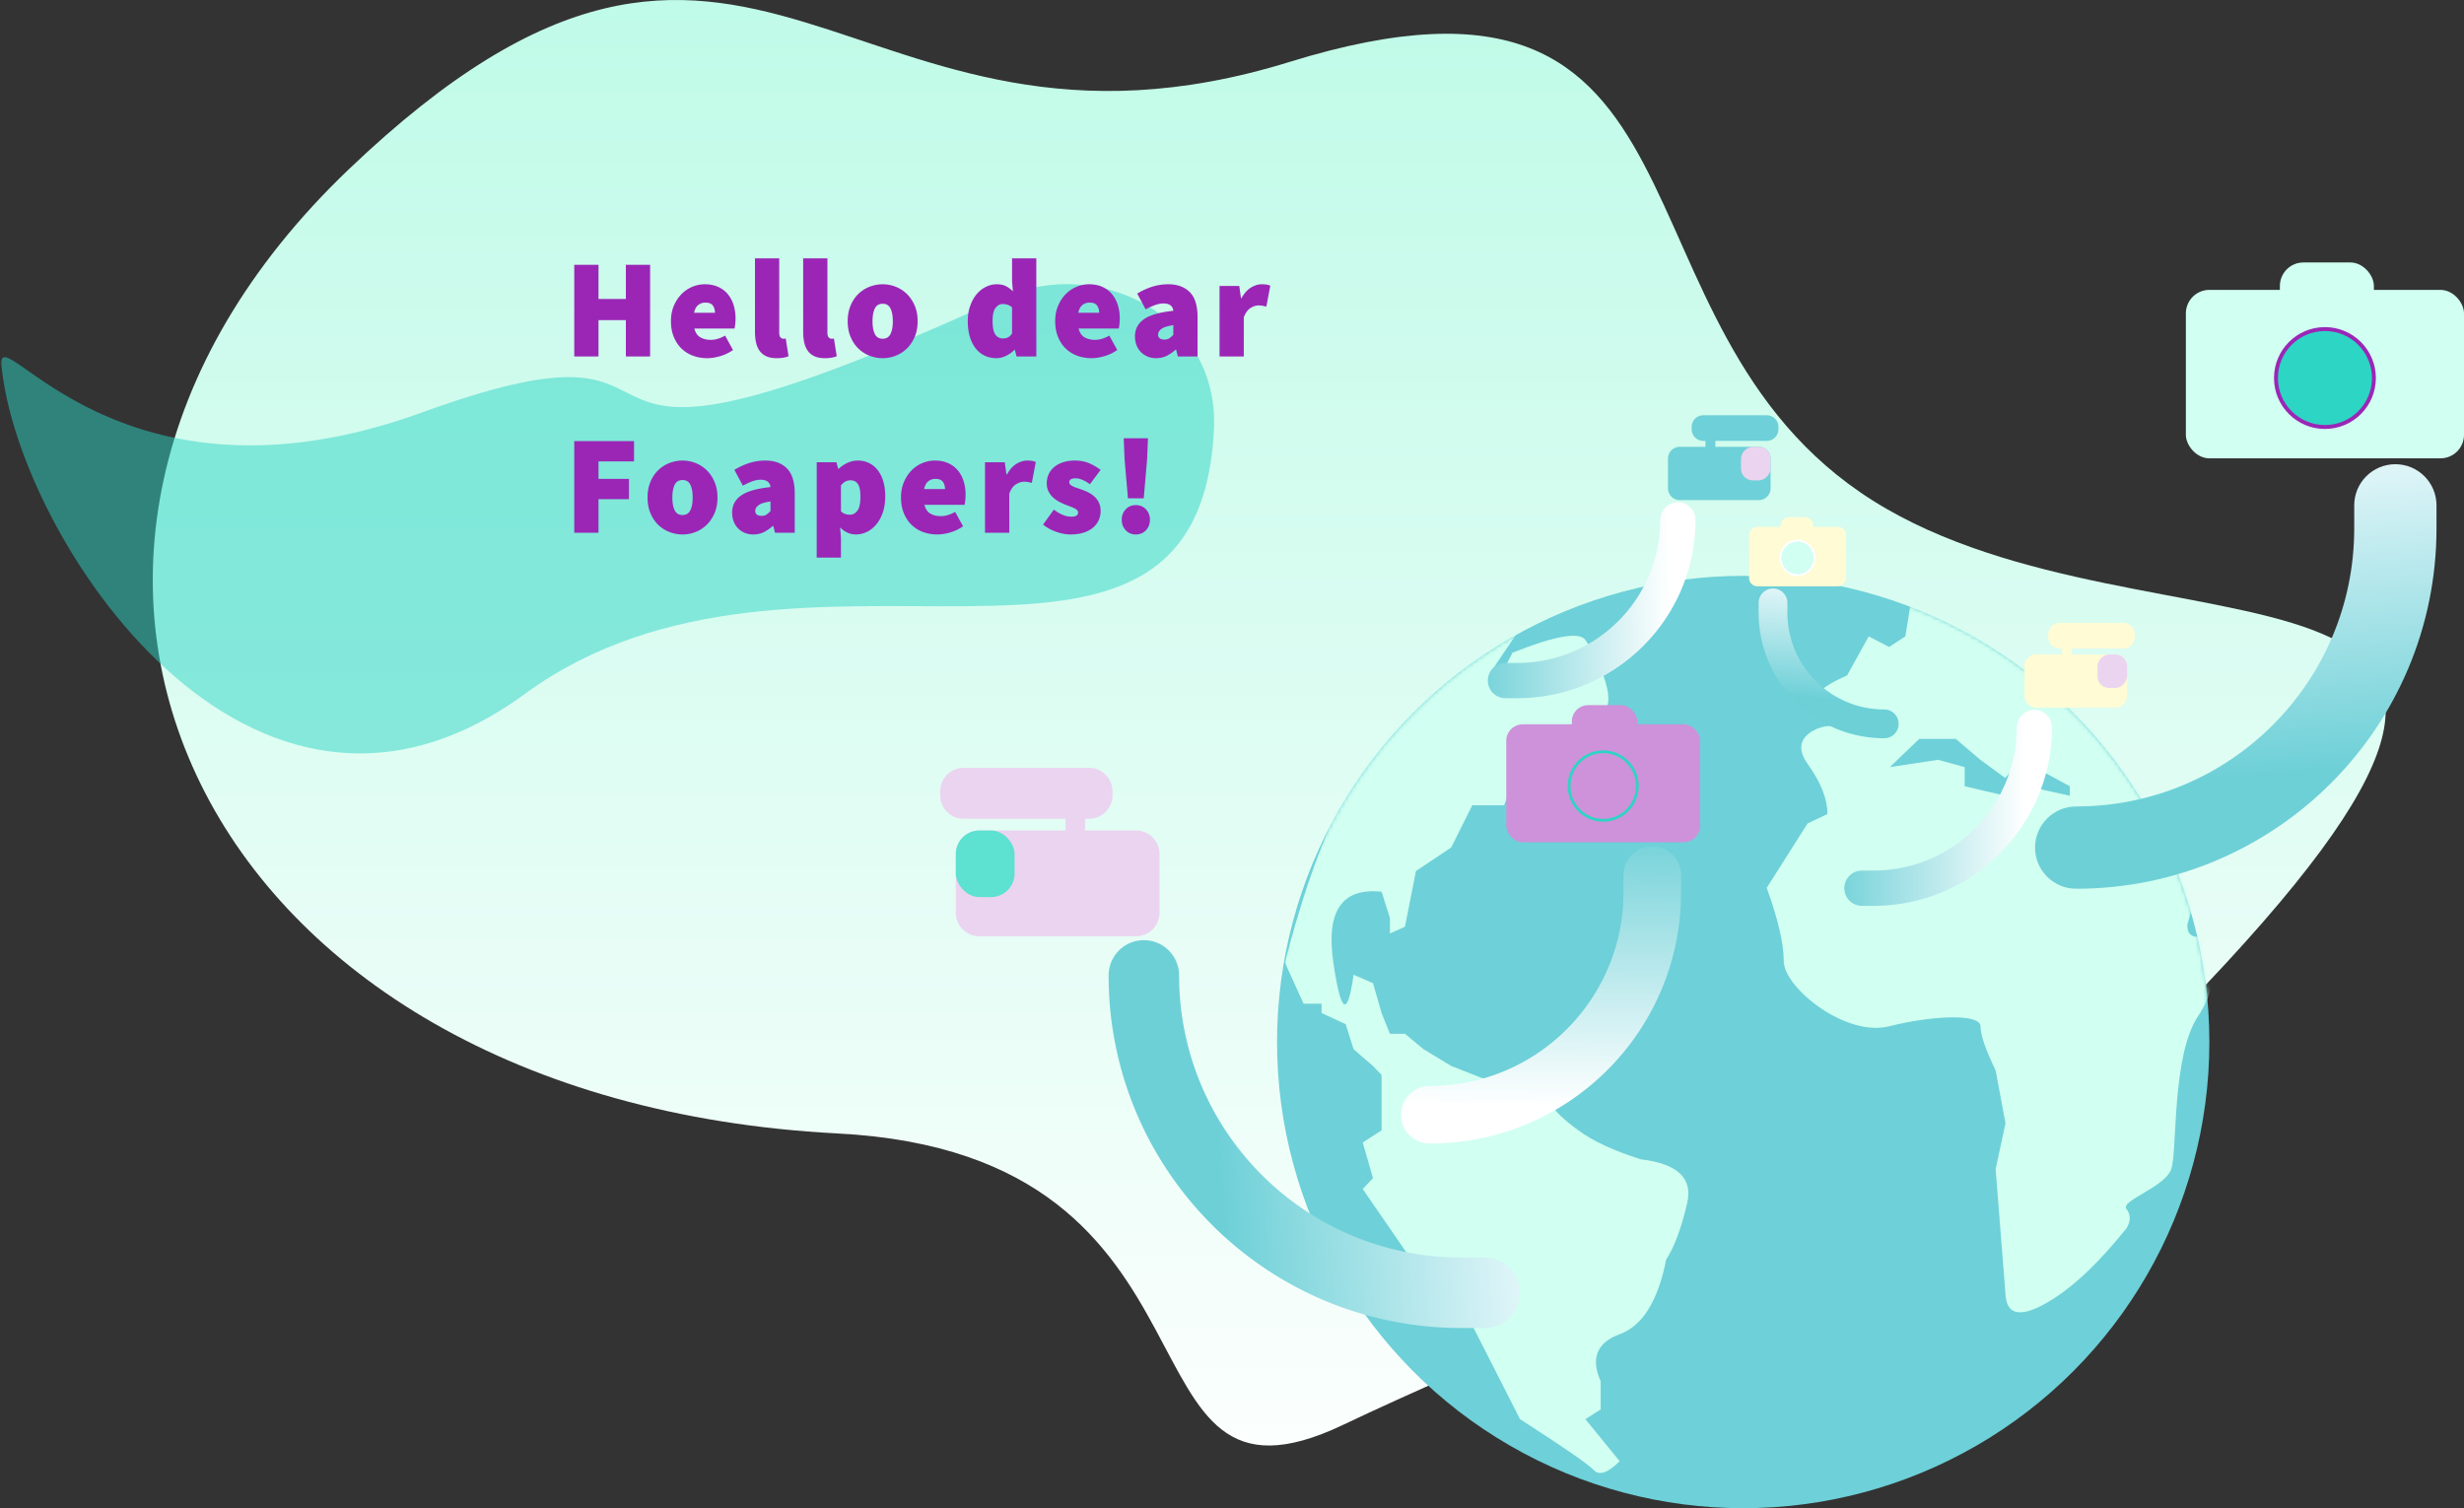 <svg xmlns="http://www.w3.org/2000/svg" xmlns:xlink="http://www.w3.org/1999/xlink" width="629" height="385" viewBox="0 0 629 385">
    <rect x="0" y="0" width="629" height="385" fill="#333333" stroke="none"/>
    <defs>
        <linearGradient id="a" x1="50%" x2="50%" y1="-69.26%" y2="100%">
            <stop offset="0%" stop-color="#85F6D2"/>
            <stop offset="100%" stop-color="#FFF"/>
        </linearGradient>
        <circle id="b" cx="119" cy="119" r="119"/>
        <linearGradient id="d" x1="67.329%" x2="73.698%" y1="-12.916%" y2="72.31%">
            <stop offset="0%" stop-color="#F7FDFF"/>
            <stop offset="100%" stop-color="#6DD0D7"/>
        </linearGradient>
        <linearGradient id="e" x1="70.614%" x2="71.486%" y1="87.607%" y2="-8.205%">
            <stop offset="0%" stop-color="#FFF"/>
            <stop offset="100%" stop-color="#6DD0D7"/>
        </linearGradient>
    </defs>
    <g fill="none" fill-rule="evenodd">
        <path fill="url(#a)" d="M107.975 106.275c103.519-98.903 126.6 7.656 240.19-27.461 113.591-35.118 78.004 67.359 149.009 112.024 71.004 44.664 200.025 2.14 84.873 123.594-37.891 39.964-149.892 78.867-220.218 112.305-60.329 28.685-24.349-68.979-129.004-74.399-163.486-8.467-228.368-147.16-124.85-246.063z" transform="translate(-19 -63)"/>
        <g transform="translate(326 147)">
            <mask id="c" fill="#fff">
                <use xlink:href="#b"/>
            </mask>
            <use fill="#6ED0D8" xlink:href="#b"/>
            <path fill="#D1FFF1" d="M65.085 9l-9.984 14.743h2.872l2.12-4.119c10.87-4.337 17.075-5.42 18.618-3.252 1.543 2.168 2.846 4.625 3.908 7.371 2.605 6.134 2.605 10.116 0 11.948-2.605 1.83-6.866 4.135-12.782 6.913 5.138-.151 6.423 1.444 3.854 4.786-2.57 3.342-7.102 5.083-13.598 5.222l-2.12 5.956h-8.137l-5.362 10.756-9.004 6.024-2.816 14.216-3.836 1.735v-3.935l-2.131-6.724c-10.125-1.093-14.23 4.926-12.318 18.054 1.913 13.129 3.635 14.171 5.165 3.127l4.954 2.14 2.199 7.637 2.131 5.294h3.836l4.746 3.938 7.074 4.287L55.1 129.29l4.992 5.379h9.744c.897 1.788 3.252 4.077 7.064 6.866 3.812 2.79 9.146 5.261 16.003 7.416 9.366 1.083 13.293 4.835 11.78 11.256-1.512 6.42-3.296 11.197-5.352 14.329-2.077 10.558-6.033 16.909-11.868 19.054-5.835 2.145-7.45 6.16-4.845 12.044v7.155l-3.908 2.48 8.753 10.731c-3.011 3.001-5.222 3.751-6.635 2.25-1.412-1.5-7.681-5.827-18.808-12.982l-17.547-34.485-9.004-4.518-13.602-19.752 2.62-2.771-2.62-9.1 4.819-3.107v-14.12l-2.2-2.297-4.953-4.287-2.016-6.397-6.15-2.835v-2.392H6.77L2 98.694C9.442 69.873 18.382 49.88 28.818 38.717 39.255 27.554 51.344 17.648 65.085 9zM162.253 3.944c-1.242-2.64 5.817.258 21.179 8.695 15.36 8.438 32.607 30.774 51.739 67.007l-2.776 9.303c-.13 2.15.795 3.225 2.776 3.225 2.971 0 6.878 9.833 0 20.127-6.878 10.293-5.281 34.475-6.907 39.15-1.626 4.677-13.088 8.016-11.42 10.18 1.113 1.442 1.113 3.082 0 4.918-7.503 9.36-14.468 15.8-20.896 19.322-6.427 3.523-9.76 2.674-9.996-2.546l-2.52-31.873 2.52-11.727-2.52-13.499c-2.577-5.305-3.865-9.053-3.865-11.242 0-3.283-12.158-2.802-23.33 0-11.174 2.803-26.889-9.928-26.889-16.635 0-4.471-1.45-10.705-4.348-18.703l10.424-16.435 5.082-2.424c0-3.812-1.694-8.088-5.082-12.828-5.082-7.109 3.382-9.585 5.082-9.585 1.134 0 2.805-.733 5.014-2.197-2.726-1.722-4.964-3.26-6.714-4.614s.488-3.405 6.714-6.154l5.523-9.961 5.193 2.7 4.154-2.7 1.863-11.504zm-5.816 44.872l12.304-1.861 6.799 1.861v4.89l10.335 2.417 5.624-2.417 10.877 2.417v-2.417l-12.45-6.751-4.05 4.64-6.333-4.64-6.28-5.335h-9.309l-2.715 2.586-4.802 4.61z" mask="url(#c)"/>
        </g>
        <path fill="#2CD5C4" d="M309.885 109.684c1.462-29.515-30.14-44.583-54.293-33.516-131.971 60.472-63.868-1.409-147.835 29.12C29.828 133.622-.866 80.161.38 93.302c4.118 43.366 63.337 135.162 133.563 83.859 70.226-51.303 171.906 14.025 175.941-67.477z" opacity=".5"/>
        <path fill="url(#d)" fill-rule="nonzero" d="M314 405a9 9 0 1 1 0-18c39.765 0 72-32.235 72-72v-6a9 9 0 1 1 18 0v6c0 49.706-40.294 90-90 90z" transform="rotate(90 376.5 311.5)"/>
        <path fill="url(#d)" fill-rule="nonzero" d="M11 159.867c-5.799 0-10.5-4.701-10.5-10.5 0-5.8 4.701-10.5 10.5-10.5 39.2 0 70.978-31.778 70.978-70.978V62c0-5.799 4.7-10.5 10.5-10.5 5.799 0 10.5 4.701 10.5 10.5v5.889c0 50.798-41.18 91.978-91.978 91.978z" transform="translate(519 67)"/>
        <g transform="translate(558 67)">
            <rect width="71" height="43" y="7" fill="#D1FFF1" rx="6"/>
            <rect width="24" height="13" x="24" fill="#D1FFF1" rx="6"/>
            <circle cx="35.5" cy="29.5" r="12.5" fill="#2CD5C4" stroke="#9B26B6"/>
        </g>
        <path fill="url(#e)" fill-rule="nonzero" d="M8 111.907a7.35 7.35 0 1 1 0-14.7c27.304 0 49.437-22.134 49.437-49.438V43.4a7.35 7.35 0 0 1 14.7 0v4.37c0 35.421-28.715 64.137-64.137 64.137z" transform="translate(357 180)"/>
        <g fill="#CD92DA" transform="translate(384.515 180)">
            <rect width="49.485" height="30.1" y="4.9" rx="4.2"/>
            <rect width="16.727" height="9.1" x="16.727" rx="4.2"/>
            <ellipse cx="24.742" cy="20.65" stroke="#2CD5C4" stroke-width=".7" rx="8.712" ry="8.75"/>
        </g>
        <path fill="url(#d)" fill-rule="nonzero" d="M4 56.451a3.675 3.675 0 0 1 0-7.35c13.652 0 24.719-11.067 24.719-24.719v-2.475a3.675 3.675 0 0 1 7.35 0v2.475c0 17.712-14.358 32.07-32.069 32.07z" transform="matrix(-1 0 0 1 485 132)"/>
        <g transform="matrix(-1 0 0 1 471.242 132)">
            <rect width="24.742" height="15.193" y="2.473" fill="#FEFBD5" rx="2.1"/>
            <rect width="8.364" height="4.593" x="8.364" fill="#FEFBD5" rx="2.1"/>
            <ellipse cx="12.371" cy="10.423" fill="#D1FFF1" stroke="#FFF" stroke-width=".5" rx="4.356" ry="4.417"/>
        </g>
        <g transform="translate(240 196)">
            <path fill="#EBD4F0" d="M32 16v-3H6a6 6 0 0 1-6-6V6a6 6 0 0 1 6-6h32a6 6 0 0 1 6 6v1a6 6 0 0 1-6 6h-1v3h13a6 6 0 0 1 6 6v15a6 6 0 0 1-6 6H10a6 6 0 0 1-6-6V22a6 6 0 0 1 6-6h22z"/>
            <rect width="15" height="17" x="4" y="16" fill="#5DE1D0" rx="6"/>
        </g>
        <g>
            <path fill="url(#e)" fill-rule="nonzero" d="M27.166 73.72a4.5 4.5 0 0 1 0-9c20.176 0 36.532-16.356 36.532-36.532v-2.975a4.5 4.5 0 1 1 9 0v2.975c0 25.147-20.385 45.532-45.532 45.532z" transform="matrix(0 1 1 0 359.101 105.534)"/>
            <g transform="matrix(-1 0 0 1 454 106)">
                <path fill="#6ED0D8" d="M16.115 8.06V6.547H3a3 3 0 0 1-3-3V3a3 3 0 0 1 3-3h16.158a3 3 0 0 1 3 3v.548a3 3 0 0 1-3 3h-.525V8.06h6.568a3 3 0 0 1 3 3v7.6a3 3 0 0 1-3 3H5.014a3 3 0 0 1-3-3v-7.6a3 3 0 0 1 3-3h11.101z"/>
                <rect width="7.554" height="8.563" x="2.014" y="8.059" fill="#EBD4F0" rx="3"/>
            </g>
        </g>
        <g>
            <path fill="url(#e)" fill-rule="nonzero" d="M27.166 73.72a4.5 4.5 0 0 1 0-9c20.176 0 36.532-16.356 36.532-36.532v-2.975a4.5 4.5 0 1 1 9 0v2.975c0 25.147-20.385 45.532-45.532 45.532z" transform="matrix(0 1 1 0 450.101 158.534)"/>
            <g transform="matrix(-1 0 0 1 545 159)">
                <path fill="#FEFBD5" d="M16.115 8.06V6.547H3a3 3 0 0 1-3-3V3a3 3 0 0 1 3-3h16.158a3 3 0 0 1 3 3v.548a3 3 0 0 1-3 3h-.525V8.06h6.568a3 3 0 0 1 3 3v7.6a3 3 0 0 1-3 3H5.014a3 3 0 0 1-3-3v-7.6a3 3 0 0 1 3-3h11.101z"/>
                <rect width="7.554" height="8.563" x="2.014" y="8.059" fill="#EBD4F0" rx="3"/>
            </g>
        </g>
        <path fill="#9B26B6" d="M146.592 91V67.6h6.192v8.712h6.984V67.6h6.192V91h-6.192v-9.288h-6.984V91h-6.192zm33.975.432c-1.32 0-2.544-.21-3.672-.63a8.329 8.329 0 0 1-2.934-1.836c-.828-.804-1.482-1.794-1.962-2.97-.48-1.176-.72-2.508-.72-3.996 0-1.464.246-2.778.738-3.942.492-1.164 1.14-2.154 1.944-2.97a8.376 8.376 0 0 1 2.754-1.872 8.22 8.22 0 0 1 3.204-.648c1.32 0 2.472.228 3.456.684.984.456 1.8 1.08 2.448 1.872.648.792 1.134 1.716 1.458 2.772.324 1.056.486 2.184.486 3.384 0 .552-.03 1.068-.09 1.548s-.114.828-.162 1.044h-10.26c.288 1.08.804 1.83 1.548 2.25.744.42 1.62.63 2.628.63.624 0 1.23-.09 1.818-.27a9.687 9.687 0 0 0 1.854-.81l2.016 3.672a10.91 10.91 0 0 1-3.258 1.566c-1.188.348-2.286.522-3.294.522zm-3.384-11.592h5.328c0-.696-.174-1.302-.522-1.818-.348-.516-.99-.774-1.926-.774-.696 0-1.302.204-1.818.612-.516.408-.87 1.068-1.062 1.98zm21.087 11.592c-1.056 0-1.938-.162-2.646-.486a4.232 4.232 0 0 1-1.71-1.386c-.432-.6-.738-1.314-.918-2.142-.18-.828-.27-1.746-.27-2.754v-18.72h6.192V84.88c0 .624.114 1.044.342 1.26.228.216.45.324.666.324h.306c.084 0 .198-.024.342-.072l.72 4.536c-.336.144-.75.264-1.242.36-.492.096-1.086.144-1.782.144zm12.303 0c-1.056 0-1.938-.162-2.646-.486a4.232 4.232 0 0 1-1.71-1.386c-.432-.6-.738-1.314-.918-2.142-.18-.828-.27-1.746-.27-2.754v-18.72h6.192V84.88c0 .624.114 1.044.342 1.26.228.216.45.324.666.324h.306c.084 0 .198-.024.342-.072l.72 4.536c-.336.144-.75.264-1.242.36-.492.096-1.086.144-1.782.144zm14.751 0a9.16 9.16 0 0 1-3.348-.63 8.477 8.477 0 0 1-2.862-1.836c-.828-.804-1.488-1.794-1.98-2.97-.492-1.176-.738-2.508-.738-3.996s.246-2.82.738-3.996c.492-1.176 1.152-2.166 1.98-2.97a8.477 8.477 0 0 1 2.862-1.836 9.16 9.16 0 0 1 3.348-.63 9.02 9.02 0 0 1 3.33.63 8.521 8.521 0 0 1 2.844 1.836c.828.804 1.494 1.794 1.998 2.97.504 1.176.756 2.508.756 3.996s-.252 2.82-.756 3.996c-.504 1.176-1.17 2.166-1.998 2.97a8.521 8.521 0 0 1-2.844 1.836 9.02 9.02 0 0 1-3.33.63zm0-4.968c.936 0 1.602-.402 1.998-1.206.396-.804.594-1.89.594-3.258s-.198-2.454-.594-3.258c-.396-.804-1.062-1.206-1.998-1.206-.936 0-1.602.402-1.998 1.206-.396.804-.594 1.89-.594 3.258s.198 2.454.594 3.258c.396.804 1.062 1.206 1.998 1.206zm29.07 4.968c-1.128 0-2.142-.216-3.042-.648a6.41 6.41 0 0 1-2.304-1.872c-.636-.816-1.128-1.806-1.476-2.97-.348-1.164-.522-2.478-.522-3.942s.21-2.784.63-3.96c.42-1.176.972-2.166 1.656-2.97a7.242 7.242 0 0 1 2.358-1.854c.888-.432 1.788-.648 2.7-.648.984 0 1.788.162 2.412.486a7.178 7.178 0 0 1 1.764 1.314l-.216-2.592v-5.832h6.192V91h-5.04l-.432-1.656h-.144a7.697 7.697 0 0 1-2.142 1.512c-.804.384-1.602.576-2.394.576zm1.656-5.04c.48 0 .9-.09 1.26-.27.36-.18.708-.522 1.044-1.026v-6.624a2.848 2.848 0 0 0-1.188-.684 4.698 4.698 0 0 0-1.26-.18c-.648 0-1.23.324-1.746.972-.516.648-.774 1.764-.774 3.348 0 1.632.234 2.784.702 3.456.468.672 1.122 1.008 1.962 1.008zm22.599 5.04c-1.32 0-2.544-.21-3.672-.63a8.329 8.329 0 0 1-2.934-1.836c-.828-.804-1.482-1.794-1.962-2.97-.48-1.176-.72-2.508-.72-3.996 0-1.464.246-2.778.738-3.942.492-1.164 1.14-2.154 1.944-2.97a8.376 8.376 0 0 1 2.754-1.872 8.22 8.22 0 0 1 3.204-.648c1.32 0 2.472.228 3.456.684.984.456 1.8 1.08 2.448 1.872.648.792 1.134 1.716 1.458 2.772.324 1.056.486 2.184.486 3.384 0 .552-.03 1.068-.09 1.548s-.114.828-.162 1.044h-10.26c.288 1.08.804 1.83 1.548 2.25.744.42 1.62.63 2.628.63.624 0 1.23-.09 1.818-.27a9.687 9.687 0 0 0 1.854-.81l2.016 3.672a10.91 10.91 0 0 1-3.258 1.566c-1.188.348-2.286.522-3.294.522zm-3.384-11.592h5.328c0-.696-.174-1.302-.522-1.818-.348-.516-.99-.774-1.926-.774-.696 0-1.302.204-1.818.612-.516.408-.87 1.068-1.062 1.98zm19.863 11.592c-.84 0-1.596-.15-2.268-.45a5.186 5.186 0 0 1-1.71-1.206 5.064 5.064 0 0 1-1.062-1.764 6.267 6.267 0 0 1-.36-2.124c0-1.872.768-3.342 2.304-4.41 1.536-1.068 4.032-1.782 7.488-2.142-.144-1.248-.984-1.872-2.52-1.872-.648 0-1.332.126-2.052.378s-1.548.63-2.484 1.134l-2.16-4.032a17.792 17.792 0 0 1 3.852-1.764 13.467 13.467 0 0 1 4.068-.612c2.328 0 4.158.666 5.49 1.998 1.332 1.332 1.998 3.474 1.998 6.426V91h-5.04l-.432-1.728h-.144c-.72.648-1.482 1.17-2.286 1.566-.804.396-1.698.594-2.682.594zm2.16-4.752c.504 0 .918-.114 1.242-.342.324-.228.654-.522.99-.882v-2.448c-1.488.216-2.508.54-3.06.972-.552.432-.828.9-.828 1.404 0 .864.552 1.296 1.656 1.296zM311.319 91V73h5.04l.432 3.096h.144c.672-1.224 1.47-2.118 2.394-2.682.924-.564 1.83-.846 2.718-.846.552 0 .996.03 1.332.09.336.06.636.15.9.27l-1.008 5.328a71.31 71.31 0 0 0-.954-.198 5.48 5.48 0 0 0-1.062-.09c-.648 0-1.326.222-2.034.666-.708.444-1.278 1.23-1.71 2.358V91h-6.192zm-164.727 45v-23.4h15.264v5.184h-9.072v4.464h7.776v5.184h-7.776V136h-6.192zm27.639.432a9.16 9.16 0 0 1-3.348-.63 8.477 8.477 0 0 1-2.862-1.836c-.828-.804-1.488-1.794-1.98-2.97-.492-1.176-.738-2.508-.738-3.996s.246-2.82.738-3.996c.492-1.176 1.152-2.166 1.98-2.97a8.477 8.477 0 0 1 2.862-1.836 9.16 9.16 0 0 1 3.348-.63 9.02 9.02 0 0 1 3.33.63 8.521 8.521 0 0 1 2.844 1.836c.828.804 1.494 1.794 1.998 2.97.504 1.176.756 2.508.756 3.996s-.252 2.82-.756 3.996c-.504 1.176-1.17 2.166-1.998 2.97a8.521 8.521 0 0 1-2.844 1.836 9.02 9.02 0 0 1-3.33.63zm0-4.968c.936 0 1.602-.402 1.998-1.206.396-.804.594-1.89.594-3.258s-.198-2.454-.594-3.258c-.396-.804-1.062-1.206-1.998-1.206-.936 0-1.602.402-1.998 1.206-.396.804-.594 1.89-.594 3.258s.198 2.454.594 3.258c.396.804 1.062 1.206 1.998 1.206zm18.063 4.968c-.84 0-1.596-.15-2.268-.45a5.186 5.186 0 0 1-1.71-1.206 5.064 5.064 0 0 1-1.062-1.764 6.267 6.267 0 0 1-.36-2.124c0-1.872.768-3.342 2.304-4.41 1.536-1.068 4.032-1.782 7.488-2.142-.144-1.248-.984-1.872-2.52-1.872-.648 0-1.332.126-2.052.378s-1.548.63-2.484 1.134l-2.16-4.032a17.792 17.792 0 0 1 3.852-1.764 13.467 13.467 0 0 1 4.068-.612c2.328 0 4.158.666 5.49 1.998 1.332 1.332 1.998 3.474 1.998 6.426V136h-5.04l-.432-1.728h-.144c-.72.648-1.482 1.17-2.286 1.566-.804.396-1.698.594-2.682.594zm2.16-4.752c.504 0 .918-.114 1.242-.342.324-.228.654-.522.99-.882v-2.448c-1.488.216-2.508.54-3.06.972-.552.432-.828.9-.828 1.404 0 .864.552 1.296 1.656 1.296zm14.031 10.656V118h5.04l.432 1.656h.144a8.511 8.511 0 0 1 2.268-1.512 6.251 6.251 0 0 1 2.628-.576c1.056 0 2.016.216 2.88.648a6.378 6.378 0 0 1 2.214 1.836c.612.792 1.08 1.752 1.404 2.88.324 1.128.486 2.388.486 3.78 0 1.56-.21 2.94-.63 4.14-.42 1.2-.978 2.214-1.674 3.042-.696.828-1.494 1.458-2.394 1.89-.9.432-1.83.648-2.79.648-1.488 0-2.832-.6-4.032-1.8l.216 2.736v4.968h-6.192zm8.496-10.944c.72 0 1.344-.336 1.872-1.008.528-.672.792-1.872.792-3.6 0-1.488-.21-2.556-.63-3.204-.42-.648-1.05-.972-1.89-.972-.48 0-.906.096-1.278.288-.372.192-.762.528-1.17 1.008v6.624c.36.336.732.564 1.116.684.384.12.78.18 1.188.18zm22.311 5.04c-1.32 0-2.544-.21-3.672-.63a8.329 8.329 0 0 1-2.934-1.836c-.828-.804-1.482-1.794-1.962-2.97-.48-1.176-.72-2.508-.72-3.996 0-1.464.246-2.778.738-3.942.492-1.164 1.14-2.154 1.944-2.97a8.376 8.376 0 0 1 2.754-1.872 8.22 8.22 0 0 1 3.204-.648c1.32 0 2.472.228 3.456.684.984.456 1.8 1.08 2.448 1.872.648.792 1.134 1.716 1.458 2.772.324 1.056.486 2.184.486 3.384 0 .552-.03 1.068-.09 1.548s-.114.828-.162 1.044h-10.26c.288 1.08.804 1.83 1.548 2.25.744.42 1.62.63 2.628.63.624 0 1.23-.09 1.818-.27a9.687 9.687 0 0 0 1.854-.81l2.016 3.672a10.91 10.91 0 0 1-3.258 1.566c-1.188.348-2.286.522-3.294.522zm-3.384-11.592h5.328c0-.696-.174-1.302-.522-1.818-.348-.516-.99-.774-1.926-.774-.696 0-1.302.204-1.818.612-.516.408-.87 1.068-1.062 1.98zM251.451 136v-18h5.04l.432 3.096h.144c.672-1.224 1.47-2.118 2.394-2.682.924-.564 1.83-.846 2.718-.846.552 0 .996.03 1.332.09.336.06.636.15.9.27l-1.008 5.328a71.31 71.31 0 0 0-.954-.198 5.48 5.48 0 0 0-1.062-.09c-.648 0-1.326.222-2.034.666-.708.444-1.278 1.23-1.71 2.358V136h-6.192zm21.807.432c-1.152 0-2.37-.228-3.654-.684-1.284-.456-2.394-1.068-3.33-1.836l2.736-3.816c1.632 1.2 3.096 1.8 4.392 1.8.648 0 1.11-.09 1.386-.27.276-.18.414-.45.414-.81 0-.24-.096-.45-.288-.63a3.084 3.084 0 0 0-.774-.504 10.91 10.91 0 0 0-1.098-.45c-.408-.144-.84-.312-1.296-.504a14.992 14.992 0 0 1-1.602-.774 6.548 6.548 0 0 1-1.458-1.098 5.538 5.538 0 0 1-1.062-1.494c-.276-.564-.414-1.218-.414-1.962 0-.888.174-1.692.522-2.412a5.294 5.294 0 0 1 1.458-1.836c.624-.504 1.374-.894 2.25-1.17.876-.276 1.842-.414 2.898-.414 1.488 0 2.766.246 3.834.738s1.998 1.038 2.79 1.638l-2.736 3.672a9.357 9.357 0 0 0-1.908-1.116c-.624-.264-1.212-.396-1.764-.396-1.056 0-1.584.336-1.584 1.008 0 .24.09.444.27.612.18.168.426.324.738.468.312.144.672.282 1.08.414.408.132.84.282 1.296.45a13.44 13.44 0 0 1 1.62.72c.552.288 1.05.642 1.494 1.062.444.42.804.924 1.08 1.512s.414 1.29.414 2.106c0 .84-.168 1.626-.504 2.358a5.393 5.393 0 0 1-1.476 1.908c-.648.54-1.452.96-2.412 1.26-.96.3-2.064.45-3.312.45zm14.679-9.216l-.864-10.008-.216-5.328h6.192l-.216 5.328-.864 10.008h-4.032zm2.016 9.216c-1.056 0-1.92-.36-2.592-1.08-.672-.72-1.008-1.608-1.008-2.664s.336-1.944 1.008-2.664c.672-.72 1.536-1.08 2.592-1.08s1.92.36 2.592 1.08c.672.72 1.008 1.608 1.008 2.664s-.336 1.944-1.008 2.664c-.672.72-1.536 1.08-2.592 1.08z"/>
    </g>
</svg>

